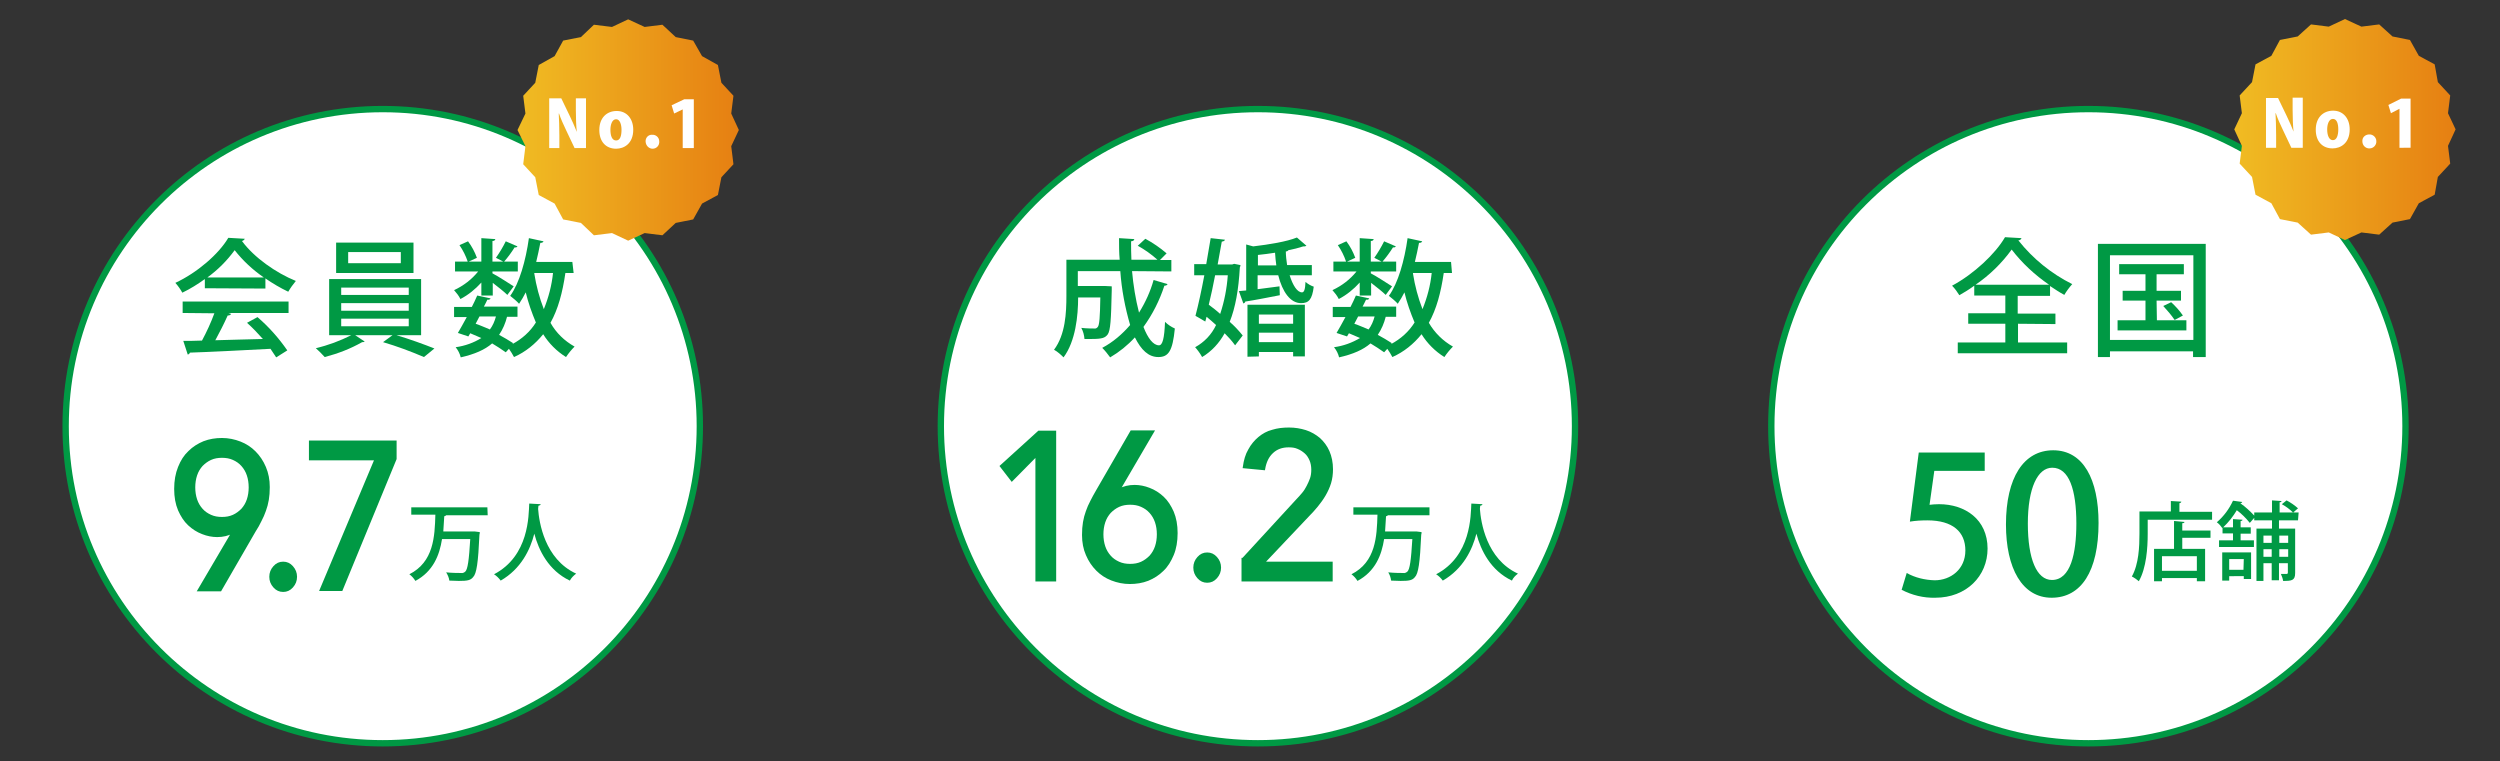 <?xml version="1.0" encoding="utf-8"?>
<!-- Generator: Adobe Illustrator 26.0.3, SVG Export Plug-In . SVG Version: 6.00 Build 0)  -->
<svg version="1.1" id="レイヤー_3のコピー" xmlns="http://www.w3.org/2000/svg" xmlns:xlink="http://www.w3.org/1999/xlink"
	 x="0px" y="0px" viewBox="0 0 788.4 240.1" style="enable-background:new 0 0 788.4 240.1;" xml:space="preserve">
<rect x="0" y="0" width="788.4" height="240.1" fill="#333333" stroke="none"/>
<style type="text/css">
	.st0{fill:#FFFFFF;stroke:#009944;stroke-width:2;stroke-miterlimit:10;}
	.st1{fill:#009944;}
	.st2{fill:url(#SVGID_1_);}
	.st3{fill:#FFFFFF;}
	.st4{fill:url(#SVGID_00000103225471563494289010000015350136625056976304_);}
	.st5{fill:#009944;stroke:#009944;stroke-width:0.75;stroke-miterlimit:10;}
</style>
<circle class="st0" cx="396.7" cy="134.4" r="100"/>
<path class="st1" d="M357,85.5c0.4,4.4,1.1,8.8,2.2,13.1c2-3.2,3.6-6.7,4.6-10.3l4.4,1.3c-0.1,0.3-0.5,0.5-1,0.5
	c-1.5,4.6-3.7,9-6.6,13c1.4,3.6,3.1,5.8,4.9,5.8c1.1,0,1.7-2.1,1.9-7.4c0.9,0.9,2,1.6,3.1,2.1c-0.7,7.1-2,9-5.2,9
	c-3.1,0-5.4-2.2-7.4-6.2c-2.3,2.5-4.9,4.6-7.8,6.3c-0.8-1.1-1.6-2.1-2.5-3c3.4-1.8,6.3-4.3,8.8-7.2c-1.6-5.5-2.7-11.2-3.1-17h-13.4
	v4.7h7.9h0.8l2,0.1c0,0.3,0,0.8,0,1.2c-0.2,9.3-0.4,12.8-1.3,14c-0.8,1-1.6,1.4-5,1.4c-0.7,0-1.5,0-2.3,0c-0.1-1.2-0.4-2.4-1-3.5
	c1.7,0.2,3.3,0.2,4,0.2c0.5,0.1,0.9-0.1,1.2-0.5c0.5-0.6,0.7-3,0.8-9.3h-7c0,5.8-0.8,13.8-4.6,18.9c-0.9-0.9-1.9-1.8-3-2.4
	c3.6-4.8,3.9-11.7,3.9-17V81.9h16.8c-0.2-2.2-0.2-4.5-0.2-6.8l4.8,0.3c0,0.4-0.3,0.6-1,0.7c0,1.9,0,3.9,0.1,5.8h8.2
	c-1.9-1.7-4-3.2-6.2-4.4l2.4-2.2c2.4,1.3,4.6,2.8,6.7,4.6l-2.1,2.1h3.6v3.6L357,85.5L357,85.5z"/>
<path class="st1" d="M389.2,83.2l2,0.4c0,0.3-0.1,0.5-0.2,0.7c-0.4,7.1-1.4,12.7-3.2,17.2c1.5,1.3,2.9,2.8,4.1,4.3l-2.4,3.1
	c-1-1.4-2.1-2.6-3.3-3.8c-1.7,3.1-4.1,5.7-7.1,7.5c-0.6-1.1-1.4-2.2-2.2-3.1c2.9-1.6,5.2-4,6.6-7c-1-0.9-2-1.8-3-2.6l-0.4,1.5
	l-3.1-1.8c0.9-3.4,1.9-8,2.8-12.8h-3.2v-3.5h3.8c0.5-2.9,1-5.7,1.4-8.2l4.5,0.5c-0.1,0.3-0.3,0.5-1,0.6c-0.4,2.2-0.8,4.6-1.3,7.2
	h4.6L389.2,83.2z M383.2,86.8c-0.6,3.2-1.3,6.4-2,9.3c1.2,0.9,2.4,1.8,3.6,2.9c1.3-3.9,2.1-8,2.4-12.2
	C387.2,86.8,383.2,86.8,383.2,86.8z M413.7,86.8h-7c1,3.2,2.4,5.4,3.9,5.4c0.7,0,1-1,1.1-3.3c0.8,0.7,1.7,1.2,2.6,1.5
	c-0.5,4.1-1.6,5.2-4,5.2c-3.4,0-5.9-3.6-7.2-8.8h-6.5v4.4l6.9-0.9l0.1,2.8c-4.1,0.8-8.2,1.6-10.9,2c0,0.3-0.3,0.5-0.6,0.6l-1.4-3.9
	l2.3-0.2V77.1l2.2,0.6c5.1-0.6,10.6-1.5,13.8-2.8l3,2.6c-0.2,0.1-0.4,0.2-0.6,0.2c-0.1,0-0.2,0-0.4,0c-1.5,0.5-3.1,0.9-4.7,1.2
	c-0.1,0.2-0.4,0.4-0.8,0.4c0,1.4,0.2,2.9,0.4,4.3h7.8L413.7,86.8z M393.4,112.5V96.1h18.1v16.3h-3.7V111H397v1.4L393.4,112.5
	L393.4,112.5z M396.6,83.7h5.9c-0.2-1.3-0.3-2.6-0.4-4c-1.8,0.3-3.6,0.5-5.4,0.7v3.3H396.6z M407.8,99.2H397v2.9h10.8V99.2z
	 M397,107.9h10.8v-3H397V107.9z"/>
<path class="st1" d="M428.8,93.2v-4.1c-1.9,2.1-4.1,3.9-6.6,5.2c-0.5-1-1.2-1.9-2-2.8c3-1.4,5.6-3.4,7.6-5.9h-7.3v-3.1h4
	c-0.6-1.8-1.5-3.6-2.6-5.2l2.7-1.2c1.2,1.6,2.1,3.3,2.8,5.2l-2.6,1.2h4v-7.4l4.4,0.3c0,0.3-0.3,0.6-0.9,0.6v6.5h8v3.1h-8v0.6
	c1.6,0.8,5.6,3.4,6.7,4.1l-2,2.7c-0.9-0.9-2.9-2.5-4.6-3.8v4L428.8,93.2L428.8,93.2z M457.9,86.1h-2.6c-0.9,6.2-2.3,11.4-4.7,15.7
	c1.8,3.1,4.4,5.7,7.6,7.5c-1,1-1.9,2.1-2.7,3.3c-2.9-1.8-5.4-4.3-7.2-7.2c-2.5,3.1-5.6,5.6-9.2,7.2c-0.5-0.9-1-1.8-1.6-2.6l-1,1.1
	c-1.4-1-2.8-1.9-4.3-2.8c-2.3,2-5.5,3.4-9.9,4.4c-0.3-1.2-0.8-2.2-1.6-3.2c2.9-0.4,5.7-1.4,8.2-2.9c-1.1-0.5-2.3-1-3.5-1.5l-0.6,1
	l-3.3-1.1c0.8-1.4,1.8-3.1,2.8-5h-4v-3.2h5.6c0.6-1.2,1.2-2.4,1.7-3.6l4.2,0.9c-0.1,0.3-0.4,0.5-1,0.4c-0.3,0.7-0.7,1.4-1.1,2.2
	h10.6v3.2H437c-0.5,2-1.3,3.9-2.5,5.7c1.5,0.8,3,1.7,4.4,2.6l-0.2,0.3c3-1.6,5.6-3.9,7.4-6.8c-1.3-3.1-2.4-6.2-3.2-9.5
	c-0.6,1.2-1.3,2.4-2.1,3.6c-0.8-0.9-1.8-1.7-2.8-2.5c2.9-4,4.9-11.1,5.9-18.2l4.6,1c-0.1,0.3-0.4,0.5-1,0.5c-0.4,2-0.8,4-1.3,6h11.4
	L457.9,86.1z M427.1,102.1c1.5,0.5,3,1.2,4.5,1.8c0.9-1.2,1.5-2.6,1.9-4.1h-5.2L427.1,102.1z M433.4,81.3c1.2-1.7,2.2-3.4,3.1-5.2
	l3.7,1.6c-0.2,0.3-0.6,0.4-0.9,0.3c-1,1.6-2.1,3.1-3.4,4.6L433.4,81.3z M445.6,86.1v0.2c0.6,3.8,1.6,7.6,3,11.2
	c1.5-3.7,2.5-7.5,2.9-11.4C451.5,86.1,445.6,86.1,445.6,86.1z"/>
<path class="st1" d="M450.8,162.5h-13.1c-0.2,0.2-0.4,0.3-0.6,0.3c-0.1,1.5-0.2,3.1-0.3,4.8h9.3h0.6l1.6,0.2c0,0.3,0,0.6-0.1,0.8
	c-0.4,8.9-0.9,12.3-2,13.4c-0.8,1-1.8,1.2-4.5,1.2c-0.9,0-2-0.1-3-0.1c-0.1-0.9-0.4-1.8-0.9-2.6c2,0.2,3.9,0.2,4.7,0.2
	c0.5,0.1,0.9-0.1,1.3-0.4c0.8-0.7,1.2-3.6,1.6-10.3h-8.9c-0.8,5.1-2.8,10.2-8.4,13.2c-0.5-0.8-1.1-1.5-1.9-2.1
	c7.7-3.9,8-11.9,8.2-18.8h-7.6V160h24L450.8,162.5L450.8,162.5z"/>
<path class="st1" d="M467.5,159c0,0.3-0.3,0.4-0.7,0.5l-0.1,1c0.3,4.1,2,15.8,12,20.4c-0.8,0.6-1.5,1.3-1.9,2.2
	c-6.7-3.2-9.8-9.5-11.2-14.8c-1.3,5.1-4.2,11.1-10.6,14.8c-0.6-0.8-1.3-1.5-2.1-2c11.1-5.8,10.9-18.6,11.1-22.3L467.5,159z"/>
<g>
	<circle class="st0" cx="120.7" cy="134.4" r="100"/>
	<path class="st1" d="M64.6,90.9V88c-2.2,1.6-4.6,3.1-7.1,4.3c-0.6-1.1-1.4-2.2-2.2-3.1C62.2,86,69,80.1,72,75l5.2,0.3
		c-0.2,0.4-0.5,0.6-0.9,0.7c3.8,5.2,10.8,10.1,17,12.6c-0.9,1.1-1.7,2.2-2.4,3.4c-2.5-1.2-4.9-2.6-7.2-4.2V91L64.6,90.9z M57.6,98.7
		v-3.6H91v3.6H72l0.9,0.3c-0.2,0.3-0.5,0.5-1.1,0.5c-1.2,2.7-2.5,5.2-3.9,7.8c4.6-0.1,9.8-0.3,15-0.4c-1.6-1.8-3.2-3.5-5-5.1
		l3.3-1.8c3.6,3.1,6.7,6.6,9.4,10.5l-3.5,2.2c-0.6-0.9-1.2-1.8-1.8-2.7c-9.4,0.5-19.2,1-25.4,1.2c-0.1,0.3-0.4,0.6-0.7,0.6l-1.4-4.3
		c1.7,0,3.7,0,5.9-0.1c1.5-2.8,2.8-5.6,3.9-8.6L57.6,98.7z M83.2,87.5c-3.5-2.4-6.6-5.3-9.2-8.6c-2.4,3.3-5.3,6.2-8.6,8.6H83.2z"/>
	<path class="st1" d="M132.8,105.7H125c4.1,1.2,9,3,12,4.2l-3.3,2.7c-4.2-1.8-8.5-3.4-12.9-4.7l3-2.2H112l3,2
		c-0.2,0.2-0.5,0.2-0.8,0.2c-3.7,2.1-7.6,3.6-11.8,4.7c-0.9-1-1.8-1.9-2.8-2.8c3.9-0.9,7.6-2.3,11.2-4.1h-7V88h29L132.8,105.7
		L132.8,105.7z M130.4,76.5v9.6H106v-9.6H130.4z M107.6,90.7V93h21.3v-2.3H107.6z M107.6,95.6V98h21.3v-2.4H107.6z M107.6,100.5v2.4
		h21.3v-2.4H107.6z M126.4,83v-3.5h-16.6V83H126.4z"/>
	<path class="st1" d="M151.8,93.2v-4.1c-1.9,2.1-4.1,3.9-6.6,5.2c-0.5-1-1.2-1.9-2-2.8c3-1.4,5.6-3.4,7.6-5.9h-7.3v-3.1h4
		c-0.6-1.8-1.5-3.6-2.6-5.2l2.7-1.2c1.2,1.6,2.1,3.3,2.8,5.2l-2.6,1.2h4v-7.4l4.4,0.3c0,0.3-0.3,0.6-0.9,0.6v6.5h8v3.1h-8v0.6
		c1.6,0.8,5.6,3.4,6.7,4.1l-2,2.7c-0.9-0.9-2.9-2.5-4.6-3.8v4L151.8,93.2L151.8,93.2z M180.9,86.1h-2.6c-0.9,6.2-2.3,11.4-4.7,15.7
		c1.8,3.2,4.4,5.7,7.6,7.5c-1,1-1.9,2.1-2.7,3.3c-2.9-1.8-5.4-4.3-7.2-7.2c-2.5,3.1-5.6,5.6-9.2,7.2c-0.5-0.9-1-1.8-1.6-2.6l-1,1.1
		c-1.4-1-2.8-1.9-4.3-2.8c-2.3,2-5.5,3.4-9.9,4.4c-0.3-1.2-0.8-2.2-1.6-3.2c2.9-0.4,5.7-1.4,8.1-2.9c-1.1-0.5-2.3-1-3.5-1.5l-0.6,1
		l-3.3-1.1c0.8-1.4,1.8-3.1,2.8-5h-4v-3.2h5.6c0.6-1.2,1.2-2.4,1.7-3.6l4.2,0.9c-0.1,0.3-0.4,0.5-1,0.4c-0.3,0.7-0.7,1.4-1.1,2.2
		h10.6v3.2h-3.3c-0.5,2-1.3,3.9-2.5,5.7c1.5,0.8,3,1.7,4.4,2.6l-0.2,0.3c3-1.6,5.6-3.9,7.4-6.8c-1.3-3.1-2.4-6.2-3.2-9.5
		c-0.6,1.2-1.3,2.4-2.1,3.6c-0.8-0.9-1.8-1.7-2.8-2.5c2.9-4,4.9-11.1,5.9-18.2l4.6,1c-0.1,0.3-0.4,0.5-1,0.5c-0.4,2-0.8,4-1.3,6
		h11.4L180.9,86.1z M150,102.1c1.5,0.5,3,1.2,4.5,1.8c0.9-1.2,1.5-2.6,1.9-4.1h-5.2L150,102.1z M156.4,81.3c1.2-1.7,2.2-3.4,3.1-5.2
		l3.7,1.6c-0.2,0.3-0.6,0.4-0.9,0.3c-1,1.6-2.1,3.1-3.4,4.6L156.4,81.3z M168.5,86.1v0.2c0.6,3.8,1.6,7.6,3,11.2
		c1.5-3.7,2.5-7.5,2.9-11.4C174.4,86.1,168.5,86.1,168.5,86.1z"/>
	
		<linearGradient id="SVGID_1_" gradientUnits="userSpaceOnUse" x1="163.2" y1="1207.906" x2="233" y2="1207.906" gradientTransform="matrix(1 0 0 1 0 -1166.906)">
		<stop  offset="0" style="stop-color:#F0BC23"/>
		<stop  offset="1" style="stop-color:#E67F12"/>
	</linearGradient>
	<polygon class="st2" points="233,41 230.6,46.1 231.3,51.8 227.5,55.9 226.4,61.5 221.4,64.2 218.6,69.2 213.1,70.3 208.9,74.2 
		203.3,73.5 198.1,75.9 193,73.5 187.3,74.2 183.2,70.3 177.6,69.2 174.9,64.2 169.9,61.5 168.8,55.9 165,51.8 165.7,46.1 163.2,41 
		165.7,35.8 165,30.2 168.8,26.1 169.9,20.5 174.9,17.7 177.6,12.8 183.2,11.7 187.3,7.8 193,8.5 198.1,6.1 203.3,8.5 208.9,7.8 
		213.1,11.7 218.6,12.8 221.4,17.7 226.4,20.5 227.5,26.1 231.3,30.2 230.6,35.8 	"/>
	<path class="st3" d="M184.8,46.7h-3.6l-2.7-5.7c-0.8-1.7-1.6-3.4-2.2-5.2h-0.1c0.1,1.8,0.2,4.2,0.2,7v3.9h-3.2V31h3.8l2.7,5.6
		c0.8,1.6,1.5,3.3,2.2,5l0,0c-0.2-1.8-0.3-4.3-0.3-6.9V31h3.2L184.8,46.7z"/>
	<path class="st3" d="M199.7,40.9c0,4.4-2.9,6-5.4,6c-3.2,0-5.3-2.2-5.3-5.9c0-3.8,2.3-6,5.5-6S199.7,37.5,199.7,40.9z M194.3,37.6
		c-1.3,0-1.8,1.8-1.8,3.3c0,1.9,0.5,3.4,1.8,3.4s1.7-1.5,1.7-3.4C196,39.3,195.5,37.6,194.3,37.6L194.3,37.6z"/>
	<path class="st3" d="M203.6,44.7c-0.1-1.2,0.8-2.2,1.9-2.2h0.1c1.2-0.1,2.3,0.8,2.3,2.1c0.1,1.2-0.8,2.3-2.1,2.3
		C204.7,46.9,203.7,46,203.6,44.7C203.6,44.8,203.6,44.7,203.6,44.7L203.6,44.7z"/>
	<path class="st3" d="M215.3,46.7V34.5l0,0l-2.7,1.3l-0.8-2.6l4-1.9h3v15.4H215.3z"/>
</g>
<g>
	<circle class="st0" cx="658.6" cy="134.4" r="100"/>
	<path class="st1" d="M636.4,102.1v5.9h15.5v3.4h-34.5V108h15v-5.9h-11.7v-3.3h11.7v-5.6h-9.8v-3.1c-1.5,1.1-3.1,2.1-4.7,3
		c-0.7-1.1-1.4-2.1-2.3-3c6.9-3.7,13.7-10.1,16.7-15.3l5.2,0.3c-0.1,0.4-0.6,0.7-1,0.7c4.6,5.8,10.4,10.5,17,13.8
		c-0.9,1-1.8,2.2-2.5,3.4c-1.5-0.8-3-1.8-4.5-2.8v3.1h-10.2v5.6h11.9v3.3L636.4,102.1z M646.2,89.8c-4.5-3.1-8.5-6.8-11.8-11.1
		c-3.1,4.3-7,8.1-11.4,11.1H646.2z"/>
	<path class="st1" d="M661.6,76.9h34v35.7h-4v-1.8h-26.2v1.8h-3.8V76.9z M665.4,107.2h26.3V80.5h-26.3V107.2z M680.2,101h9.3v3.2
		h-21.7V101h8.8v-6.2h-7.2v-3.1h7.2v-5.2h-8.3v-3.2h20.4v3.2h-8.6v5.2h7.7v3.1h-7.7L680.2,101L680.2,101z M685.8,100.9
		c-1.1-1.6-2.3-3-3.6-4.4l2.5-1.2c1.4,1.3,2.6,2.6,3.7,4.2L685.8,100.9z"/>
	<path class="st1" d="M625.9,142.7v5.8H610l-1.5,10.7c0.9-0.1,1.7-0.2,3-0.2c8.2,0,15.3,4.8,15.3,14c0,8.7-6.7,15.5-16.5,15.5
		c-3.7,0.1-7.3-0.8-10.6-2.5l1.6-5.3c2.7,1.5,5.7,2.2,8.8,2.3c5.1,0,9.7-3.5,9.7-9.4s-4-9.5-12-9.5c-1.8,0-3.7,0.1-5.5,0.4l2.8-21.8
		H625.9z"/>
	<path class="st1" d="M632.6,165.4c0-14.8,5.6-23.4,14.9-23.4c9.5,0,14.3,9.2,14.3,22.9c0,15.3-5.5,23.6-14.8,23.6
		S632.6,179.2,632.6,165.4z M654.8,165.1c0-10.7-2.3-17.6-7.6-17.6c-4.6,0-7.7,6.4-7.7,17.6s2.8,17.8,7.6,17.8
		C653,182.9,654.8,174.5,654.8,165.1L654.8,165.1z"/>
	<path class="st1" d="M687.3,161.4h10.3v2.5h-20.3v4.5c0,4.3-0.4,10.7-2.8,14.9c-0.7-0.6-1.4-1.1-2.2-1.5c2.2-3.9,2.4-9.5,2.4-13.5
		v-7h9.9V158l3.3,0.2c0,0.2-0.2,0.4-0.6,0.5L687.3,161.4L687.3,161.4z M688.9,164.6c0,0.2-0.2,0.4-0.7,0.4v2.3h8.9v2.3h-8.9v3.5h7.2
		v10.2h-2.6v-1h-11v1h-2.5v-10.2h6.3v-8.8L688.9,164.6z M692.8,180v-4.6h-11v4.6H692.8z"/>
	<path class="st1" d="M724.7,164.1h-6v2.6h5.1v14c0,2.4-1.1,2.5-3.8,2.5c-0.1-0.8-0.4-1.5-0.7-2.2c0.8,0,1.6,0,1.8,0
		s0.4-0.1,0.4-0.4v-3h-2.8v5.4h-2.3v-5.4h-2.6v5.6h-2.2v-16.5h4.9v-2.6h-5.6v-0.8l-1.4,1.6c-1.2-1.5-2.6-2.9-4.1-4
		c-1.2,2-2.6,3.8-4.3,5.4h3.1v-2.6l3,0.2c0,0.2-0.2,0.4-0.6,0.4v2h3.2v2h-3.2v2.1h4.2v2.1h-11v-2.1h4.4v-2.2h-3.3v-1.8l-0.1,0.1
		c-0.5-0.7-1-1.3-1.7-1.8c2.2-1.9,3.9-4.2,5.1-6.8l2.9,0.4c0,0.2-0.3,0.4-0.6,0.4l0,0c1.6,1.1,3.1,2.5,4.4,3.9v-1h5.6v-3.8l3,0.2
		c0,0.2-0.2,0.4-0.6,0.4v3.2h4.2c-1-1-2.2-1.9-3.5-2.6l1.5-1.2c1.3,0.7,2.5,1.5,3.6,2.5l-1.5,1.3h1.7L724.7,164.1z M700.8,183.1
		v-8.9h9.1v8.4h-2.3v-0.9H703v1.4H700.8z M707.6,176.3H703v3.4h4.5L707.6,176.3z M716.4,168.9h-2.6v2.3h2.6V168.9z M713.8,175.6h2.6
		v-2.4h-2.6V175.6z M721.6,168.9h-2.8v2.3h2.8V168.9z M718.8,175.6h2.8v-2.4h-2.8V175.6z"/>
	
		<linearGradient id="SVGID_00000179641846739922835620000001299548903140560542_" gradientUnits="userSpaceOnUse" x1="704.6" y1="1207.756" x2="774.4" y2="1207.756" gradientTransform="matrix(1 0 0 1 0 -1166.906)">
		<stop  offset="0" style="stop-color:#F0BC23"/>
		<stop  offset="1" style="stop-color:#E67F12"/>
	</linearGradient>
	<polygon style="fill:url(#SVGID_00000179641846739922835620000001299548903140560542_);" points="774.4,40.8 772,46 772.7,51.6 
		768.8,55.8 767.8,61.4 762.8,64.1 760,69.1 754.5,70.2 750.3,74 744.7,73.3 739.5,75.7 734.4,73.3 728.8,74 724.6,70.2 719,69.1 
		716.3,64.1 711.3,61.4 710.2,55.8 706.3,51.6 707,46 704.6,40.8 707,35.7 706.3,30.1 710.2,25.9 711.3,20.3 716.3,17.6 719,12.6 
		724.6,11.5 728.8,7.7 734.4,8.4 739.5,6 744.7,8.4 750.3,7.7 754.5,11.5 760,12.6 762.8,17.6 767.8,20.3 768.8,25.9 772.7,30.1 
		772,35.7 	"/>
	<path class="st3" d="M726.2,46.6h-3.6l-2.7-5.7c-0.8-1.7-1.6-3.4-2.2-5.2h-0.1c0.1,1.8,0.2,4.2,0.2,7v3.9h-3.2V30.9h3.8l2.7,5.6
		c0.8,1.6,1.5,3.3,2.2,5l0,0c-0.2-1.8-0.3-4.3-0.3-6.9v-3.8h3.2L726.2,46.6z"/>
	<path class="st3" d="M741,40.8c0,4.4-2.9,6-5.4,6c-3.2,0-5.3-2.2-5.3-5.9c0-3.8,2.3-6,5.5-6C738.9,34.9,741,37.3,741,40.8z
		 M735.7,37.5c-1.3,0-1.8,1.8-1.8,3.3c0,1.9,0.6,3.4,1.8,3.4s1.7-1.5,1.7-3.4S736.9,37.5,735.7,37.5z"/>
	<path class="st3" d="M745,44.6c-0.1-1.2,0.8-2.1,2-2.2c0,0,0,0,0.1,0c1.2-0.1,2.3,0.9,2.3,2.1c0.1,1.2-0.9,2.3-2.1,2.3
		C746.1,46.9,745,45.9,745,44.6L745,44.6L745,44.6z"/>
	<path class="st3" d="M756.7,46.6V34.3l0,0l-2.7,1.4l-0.8-2.6l4-2h3v15.5C760.2,46.6,756.7,46.6,756.7,46.6z"/>
</g>
<g>
	<path class="st5" d="M73.4,167.9h-0.2c-1.3,0.7-2.9,1.1-4.7,1.1c-1.5,0-3.1-0.3-4.6-0.9c-1.6-0.6-3-1.5-4.3-2.7
		c-1.3-1.2-2.3-2.8-3.1-4.6c-0.8-1.9-1.2-4.1-1.2-6.6c0-2.6,0.4-4.8,1.2-6.8c0.8-2,1.8-3.6,3.2-4.9c1.3-1.3,2.9-2.3,4.6-3
		c1.8-0.7,3.7-1,5.7-1c2,0,3.9,0.4,5.7,1.1c1.8,0.7,3.3,1.7,4.6,3c1.3,1.3,2.4,2.9,3.2,4.8s1.2,3.9,1.2,6.2c0,1.5-0.1,2.8-0.3,4
		c-0.2,1.2-0.5,2.3-0.9,3.4c-0.4,1.1-0.8,2.1-1.4,3.2c-0.5,1.1-1.1,2.1-1.8,3.2l-10.8,18.7h-6.8L73.4,167.9z M78.8,153.7
		c0-1.4-0.2-2.7-0.6-3.9s-1-2.2-1.8-3.1c-0.8-0.9-1.7-1.5-2.8-2s-2.3-0.7-3.6-0.7c-1.3,0-2.5,0.2-3.6,0.7s-2,1.2-2.8,2
		c-0.8,0.9-1.4,1.9-1.8,3.1s-0.6,2.5-0.6,3.9s0.2,2.7,0.6,3.9s1,2.2,1.8,3.1c0.8,0.9,1.7,1.5,2.8,2c1.1,0.5,2.3,0.7,3.6,0.7
		c1.3,0,2.5-0.2,3.6-0.7c1.1-0.5,2-1.2,2.8-2c0.8-0.9,1.4-1.9,1.8-3.1S78.8,155.1,78.8,153.7z"/>
	<path class="st5" d="M89.3,186.3c-1.1,0-2-0.4-2.8-1.3c-0.8-0.9-1.2-1.9-1.2-3.1s0.4-2.2,1.2-3.1c0.8-0.9,1.7-1.3,2.8-1.3
		s2,0.4,2.8,1.3c0.8,0.9,1.2,1.9,1.2,3.1s-0.4,2.2-1.2,3.1C91.3,185.9,90.4,186.3,89.3,186.3z"/>
	<path class="st5" d="M118.5,144.8H97.8v-5.5h26.9v5.4l-17,41.3h-6.5L118.5,144.8z"/>
</g>
<g>
	<path class="st5" d="M326.9,143.5l-7.8,7.9l-3.4-4.4l11.9-10.8h5.1V183h-5.8V143.5z"/>
	<path class="st5" d="M352.9,154.4h0.2c1.3-0.7,2.9-1.1,4.7-1.1c1.5,0,3.1,0.3,4.6,0.9c1.6,0.6,3,1.5,4.3,2.7s2.3,2.8,3.1,4.6
		c0.8,1.9,1.2,4.1,1.2,6.6c0,2.6-0.4,4.9-1.2,6.8s-1.8,3.6-3.2,4.9c-1.3,1.3-2.9,2.3-4.6,3c-1.8,0.7-3.7,1-5.7,1
		c-2,0-3.9-0.4-5.7-1.1c-1.8-0.7-3.3-1.7-4.6-3c-1.3-1.3-2.4-2.9-3.2-4.8c-0.8-1.8-1.2-3.9-1.2-6.2c0-1.5,0.1-2.8,0.3-4
		c0.2-1.2,0.5-2.3,0.9-3.4c0.4-1.1,0.8-2.1,1.4-3.2c0.5-1,1.1-2.1,1.8-3.3l10.8-18.7h6.8L352.9,154.4z M347.6,168.5
		c0,1.4,0.2,2.7,0.6,3.9c0.4,1.2,1,2.2,1.8,3.1s1.7,1.5,2.8,2c1.1,0.5,2.3,0.7,3.6,0.7c1.3,0,2.5-0.2,3.6-0.7c1.1-0.5,2-1.2,2.8-2
		c0.8-0.9,1.4-1.9,1.8-3.1c0.4-1.2,0.6-2.5,0.6-3.9s-0.2-2.7-0.6-3.9c-0.4-1.2-1-2.2-1.8-3.1c-0.8-0.9-1.7-1.5-2.8-2
		c-1.1-0.5-2.3-0.7-3.6-0.7c-1.3,0-2.5,0.2-3.6,0.7c-1.1,0.5-2,1.2-2.8,2c-0.8,0.9-1.4,1.9-1.8,3.1
		C347.8,165.8,347.6,167.1,347.6,168.5z"/>
	<path class="st5" d="M380.7,183.4c-1.1,0-2-0.4-2.8-1.3c-0.8-0.9-1.2-1.9-1.2-3.1c0-1.2,0.4-2.2,1.2-3.1s1.7-1.3,2.8-1.3
		s2,0.4,2.8,1.3s1.2,1.9,1.2,3.1c0,1.2-0.4,2.2-1.2,3.1C382.7,183,381.8,183.4,380.7,183.4z"/>
	<path class="st5" d="M392,176.3l17.1-18.6c0.6-0.6,1.2-1.3,1.8-2c0.6-0.7,1.1-1.5,1.5-2.3c0.4-0.8,0.8-1.6,1.1-2.5
		c0.3-0.9,0.4-1.8,0.4-2.8c0-1.1-0.2-2.2-0.6-3.1c-0.4-0.9-0.9-1.7-1.6-2.3c-0.7-0.6-1.4-1.1-2.4-1.5c-0.9-0.4-1.9-0.5-2.9-0.5
		c-2.1,0-3.8,0.6-5.2,1.9s-2.2,3-2.6,5.3l-6.3-0.6c0.3-2.1,0.8-3.9,1.7-5.4c0.8-1.5,1.9-2.8,3.1-3.8c1.2-1,2.6-1.8,4.2-2.2
		c1.6-0.5,3.3-0.7,5.2-0.7c1.9,0,3.6,0.3,5.2,0.8c1.6,0.5,3.1,1.4,4.3,2.4c1.2,1.1,2.2,2.4,2.9,4c0.7,1.6,1.1,3.5,1.1,5.6
		c0,1.5-0.2,3-0.6,4.3c-0.4,1.3-1,2.6-1.7,3.8c-0.7,1.2-1.5,2.3-2.4,3.4c-0.9,1.1-1.8,2.1-2.8,3.1l-14.1,14.9h21.5v5.5h-28V176.3z"
		/>
</g>
<path class="st1" d="M153.8,162.5h-13.1c-0.2,0.2-0.4,0.3-0.6,0.3c-0.1,1.5-0.2,3.1-0.3,4.8h9.3h0.6l1.6,0.2c0,0.3,0,0.6-0.1,0.8
	c-0.4,8.9-0.9,12.3-2,13.4c-0.8,1-1.8,1.2-4.5,1.2c-0.9,0-2-0.1-3-0.1c-0.1-0.9-0.5-1.8-1-2.6c2,0.2,3.9,0.2,4.7,0.2
	c0.5,0.1,0.9-0.1,1.3-0.4c0.8-0.7,1.2-3.6,1.6-10.3h-8.9c-0.8,5.1-2.8,10.2-8.4,13.2c-0.5-0.8-1.1-1.5-1.9-2.1
	c7.7-3.9,8-11.9,8.2-18.8h-7.6V160h24L153.8,162.5z"/>
<path class="st1" d="M170.5,159c0,0.3-0.3,0.4-0.7,0.5l-0.1,1c0.3,4.1,2,15.8,12,20.4c-0.8,0.6-1.5,1.3-2,2.2
	c-6.7-3.2-9.8-9.5-11.2-14.8c-1.3,5.1-4.2,11.1-10.6,14.8c-0.6-0.8-1.3-1.5-2.1-2c11.1-5.8,10.9-18.6,11.1-22.3L170.5,159z"/>
</svg>
